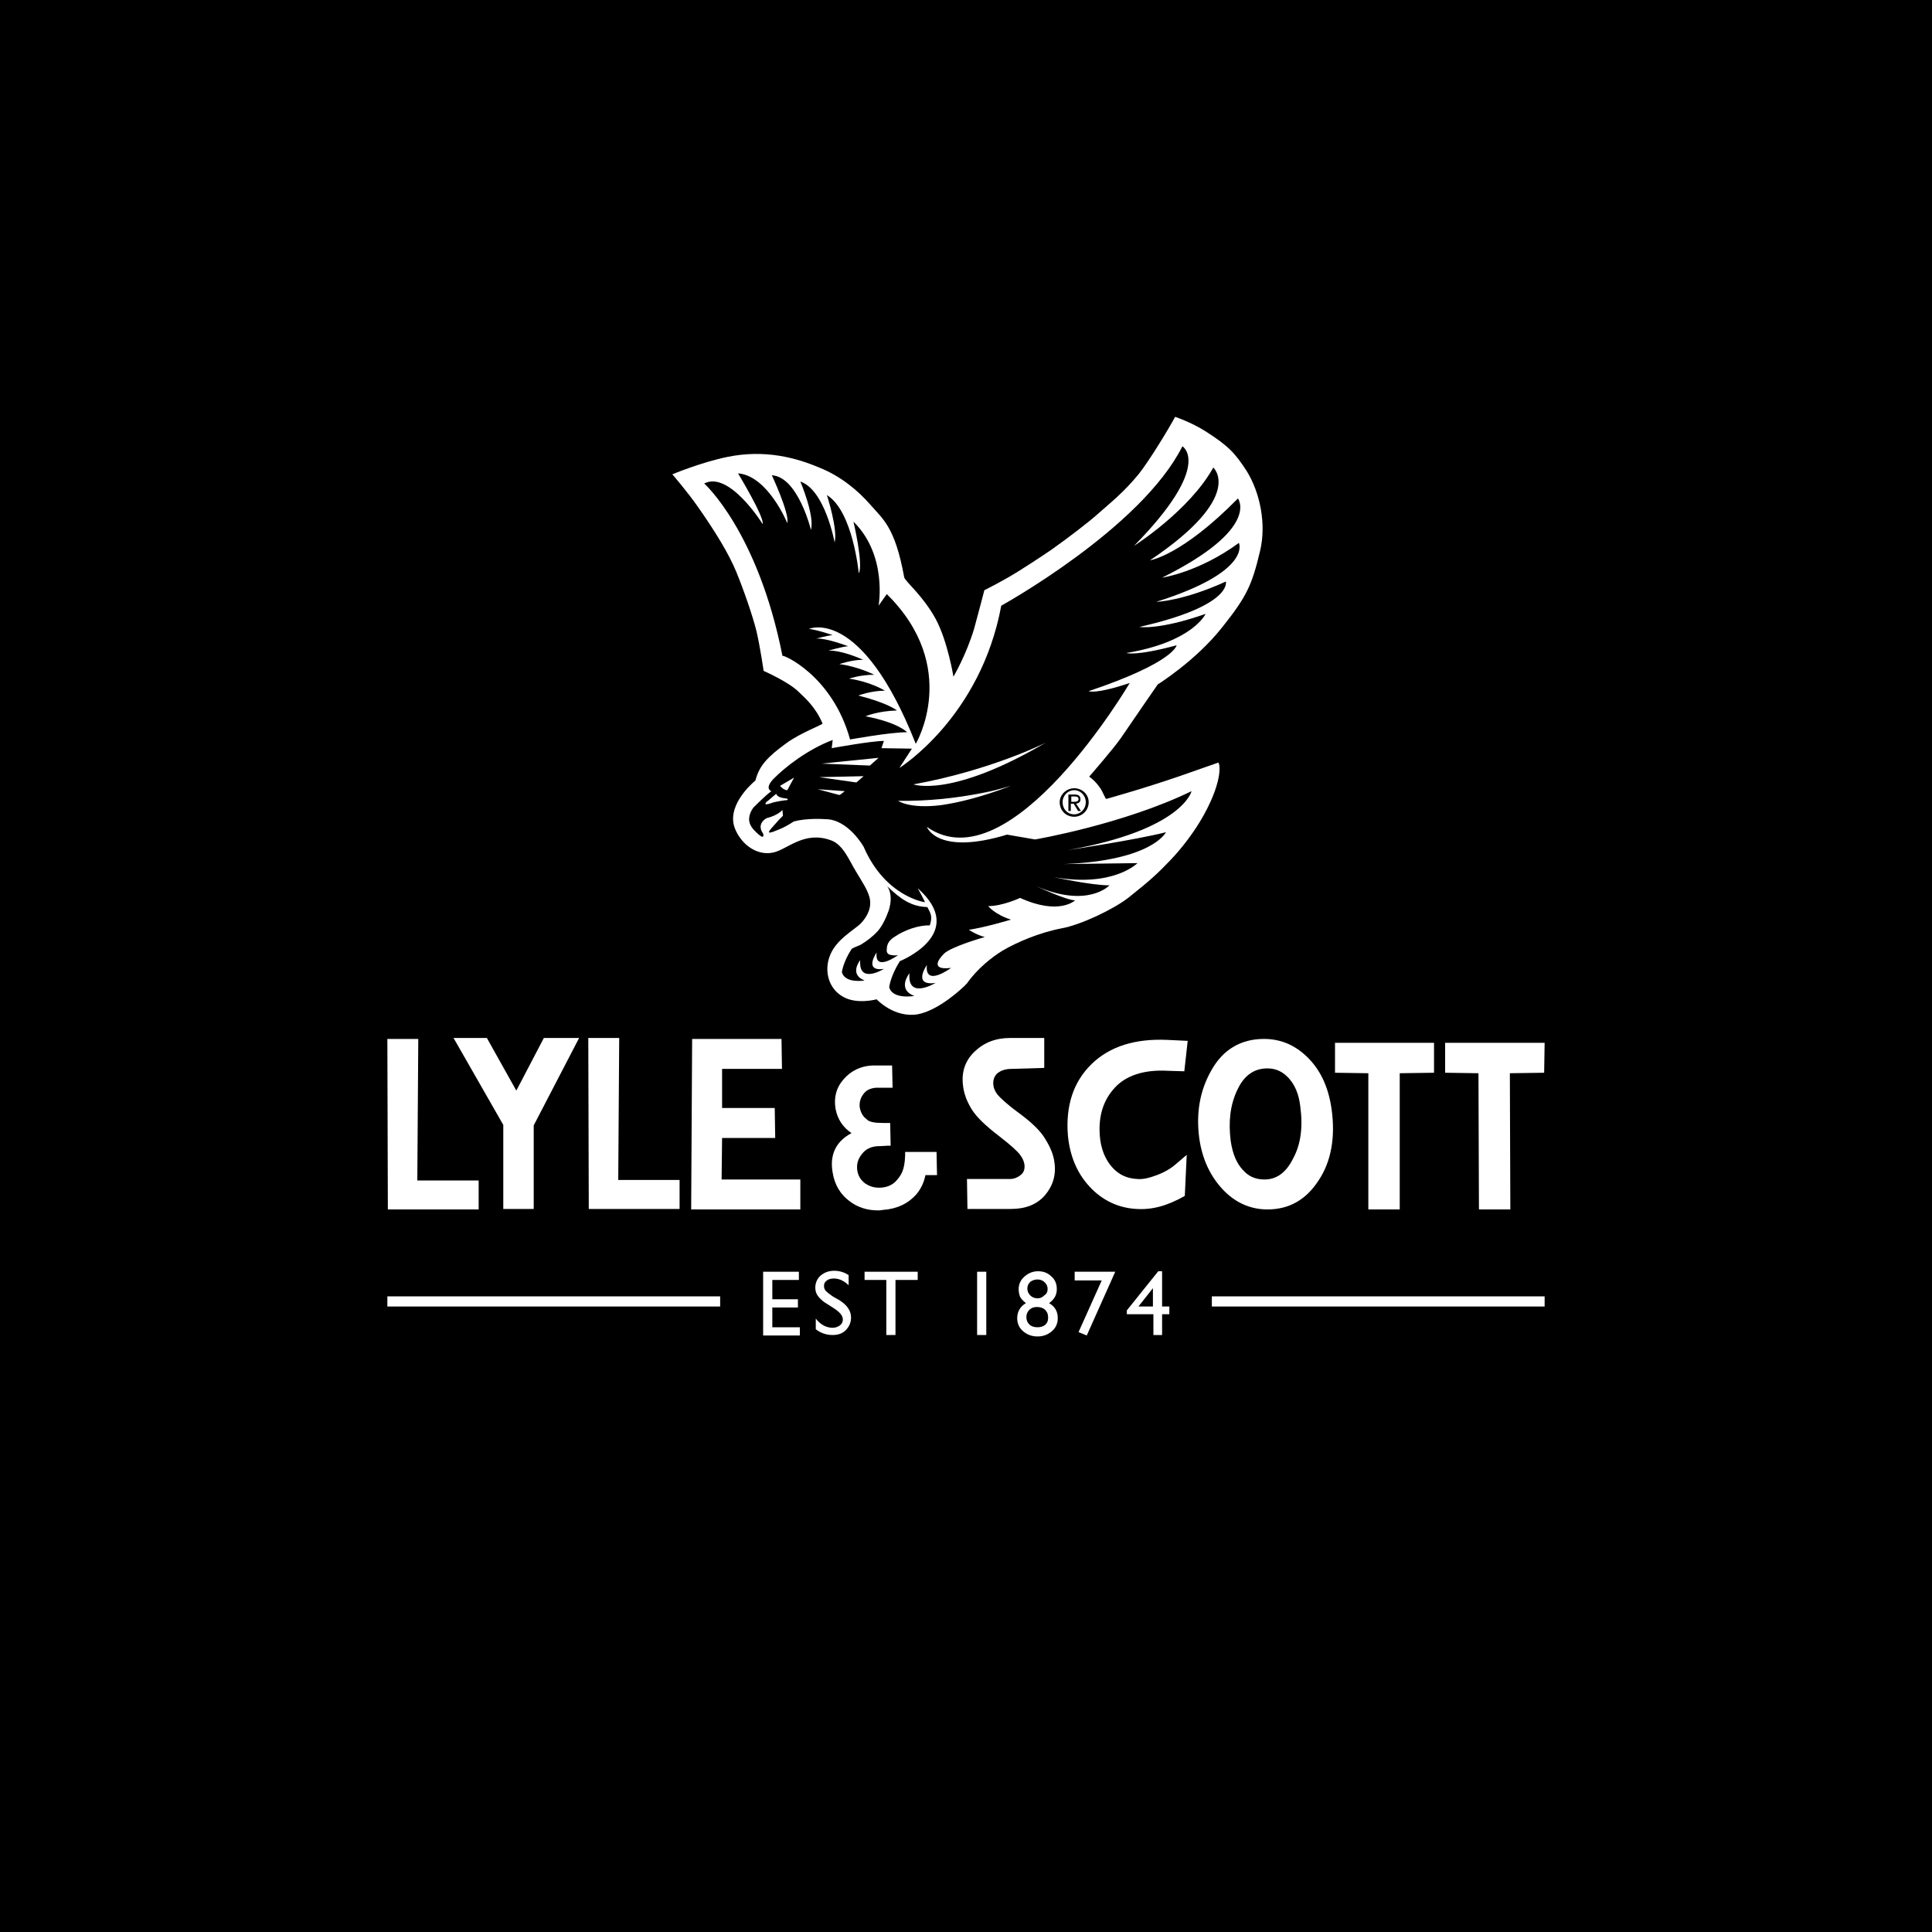<?xml version="1.0" encoding="utf-8"?>
<!-- Generator: Adobe Illustrator 25.2.1, SVG Export Plug-In . SVG Version: 6.00 Build 0)  -->
<svg version="1.1" xmlns="http://www.w3.org/2000/svg" xmlns:xlink="http://www.w3.org/1999/xlink" x="0px" y="0px"
	 viewBox="0 0 400 400" style="enable-background:new 0 0 400 400;" xml:space="preserve">
<style type="text/css">
	.st0{fill-rule:evenodd;clip-rule:evenodd;fill:#FFFFFF;}
	.st1{fill:#FFFFFF;}
</style>
<g id="Bakgrund">
	<rect width="400" height="400"/>
</g>
<g id="Lyle_x26_Scott">
	<g>
		<g>
			<g>
				<g>
					<g>
						<g>
							<g>
								<polygon class="st0" points="99.1,244.4 99.1,250.4 80.3,250.4 80.2,215.1 86.6,215.1 86.4,244.4 								"/>
								<g>
									<polygon class="st0" points="110.5,250.3 104.2,250.3 104.2,232.9 93.9,214.9 100.8,214.9 106.9,225.8 112.6,214.9 
										119.9,214.9 110.5,233 									"/>
									<polygon class="st0" points="140.7,244.3 140.7,250.3 121.9,250.3 121.8,214.9 128.2,214.9 128,244.3 									"/>
									<polygon class="st0" points="149.5,221.3 149.5,229.4 160.4,229.4 160.5,235.6 149.5,235.6 149.4,244.2 165.7,244.2 
										165.7,250.4 143.1,250.4 143.3,215.1 161.8,215.1 161.9,221.3 									"/>
								</g>
							</g>
							<path class="st0" d="M209.5,221.3c-1.5,0-2.4,0.4-3.1,1c-0.6,0.6-0.9,1.5-0.7,2.6c0.1,0.5,0.3,1,0.8,1.7
								c0.5,0.6,1.8,1.9,4.4,3.8c2.6,1.9,4.5,3.7,5.5,5.4c1,1.6,1.7,3.2,1.9,4.8c0.4,2.6-0.3,4.9-1.9,6.8c-1.7,2-4.1,2.9-7.1,2.9h-9
								l-0.1-6.2l8.9,0c0.8,0,1.6-0.3,2.3-0.9c0.6-0.5,0.8-1.2,0.7-2.1c-0.1-0.6-0.3-1.2-0.9-2c-0.5-0.7-1.9-2-4.5-4
								c-2.6-2-4.5-3.8-5.5-5.4c-1-1.6-1.6-3.2-1.8-4.8c-0.4-2.9,0.4-5.3,2.4-7.2c2-1.9,4.4-2.8,7.4-2.8l7,0l0,6.2L209.5,221.3z"/>
							<polygon class="st0" points="289.8,222.2 289.8,250.4 283.3,250.4 283.3,222.2 276.4,222.1 276.4,215.9 296.9,215.9 
								296.9,222.1 							"/>
							<polygon class="st0" points="312.6,222.2 312.7,250.4 306.2,250.4 306.1,222.2 299.2,222.1 299.2,215.9 319.8,215.9 
								319.7,222.1 							"/>
							<path class="st0" d="M241.9,221.7c-5.1-0.3-8.8,1-11.1,3.5c-2.4,2.6-3.4,5.9-3.1,9.9c0.2,2.7,1.1,4.9,2.5,6.5
								c1.4,1.6,3.1,2.4,5.3,2.5c1.1,0.1,2.4-0.2,4-0.8c1.6-0.6,3-1.4,4.2-2.5l2-1.7l-0.4,8.5c-3.7,2.1-6.8,2.9-10,2.7
								c-3.8-0.2-7.1-1.8-9.7-4.6c-2.7-2.9-4.1-6.5-4.5-10.6c-0.5-6.1,1.1-11.1,4.9-14.8c3.8-3.7,9.1-5.3,15.7-5l4.2,0.2l-0.7,6.3
								L241.9,221.7z"/>
							<path class="st0" d="M275.7,229.7c0.8,5.8-0.1,10.8-2.7,14.7c-2.6,4-6.1,6-10.6,6c-3.5,0-6.7-1.4-9.3-4.2
								c-2.6-2.8-4.2-6.3-4.8-10.5c-0.7-5.2,0.1-9.9,2.5-14.1c2.4-4.3,6.1-6.5,10.9-6.5c3.6,0,6.7,1.4,9.3,4.1
								C273.6,221.9,275.1,225.4,275.7,229.7z M269.2,229c-0.3-2.6-1.2-4.5-2.4-5.8c-1.2-1.3-2.6-2-4.4-2c-2.7,0-4.8,1.4-6.2,4.4
								c-1.5,3.1-1.9,6.6-1.4,10.6c0.4,2.7,1.2,4.6,2.5,6c1.2,1.4,2.7,2,4.5,2c2.4,0,4.4-1.3,5.9-4.3
								C269.3,237,269.8,233.4,269.2,229z"/>
							<path class="st1" d="M181.8,250.6c-2.2,0-4.2-0.6-5.9-1.9c-1.9-1.4-3.1-3.4-3.5-5.9c-0.5-2.7-0.1-6.1,3.9-8.2
								c-1.8-1.2-2.9-2.9-3.3-5c-0.4-2.3,0.1-4.4,1.7-6.2c1.5-1.7,3.5-2.7,5.9-2.8c0.2,0,0.6,0,1.2,0c0.9,0,2.1,0,2.4,0l0.5,0
								l0.1,4.6l-0.6,0c-0.1,0-0.2,0-0.3,0c-0.7,0-2.3,0-2.5,0c-1.2,0.1-2.1,0.5-2.7,1.4c-0.6,0.8-0.8,1.7-0.7,2.7
								c0.2,1,0.6,1.8,1.4,2.4c0.5,0.6,1.7,0.8,3.4,0.8c0.5,0,0.9,0,0.9,0l0.6,0l0.1,4.7l-0.6,0c-0.3,0-1.1,0.1-1.7,0.1l-0.4,0
								c-1.4,0.1-2.5,0.6-3.3,1.7c-0.8,1-1.1,2.1-0.9,3.4c0.2,1.1,0.7,1.9,1.6,2.6c0.9,0.6,1.8,0.9,2.9,0.9l0.3,0
								c1.5-0.1,2.6-0.6,3.5-1.7c0.7-0.9,1.5-1.8,1.6-5l0-0.7h6.5l0.1,4.8h-2.4c-0.3,1.5-0.9,2.8-1.9,4c-1.7,1.9-4,3-6.9,3.2
								C182.3,250.6,182.1,250.6,181.8,250.6z"/>
						</g>
					</g>
				</g>
				<g>
					<path class="st1" d="M207.6,196.8c2.9-1.7,7.5-3.7,12.2-4.6c3.9-0.7,10.7-3.9,13.9-6.4c4.9-3.9,6.1-5.1,8.7-7.8
						c2.1-2.2,4.8-5.6,6.8-9.2c4.2-7.6,3.3-11,3-10.9c-8,2.8-9,3.2-14.4,4.9c-2.8,0.9-5.3,1.6-8.7,2.6c-0.3,0.1-0.6-1.3-1.5-2.5
						c-1.1-1.5-2.1-2.1-2.1-2.1s4.8-5.5,6.5-7.9c2.3-3.4,7.7-11.2,7.7-11.2c0,0,7.9-4.9,13.4-11.9c5-6.3,6.1-8.6,7.8-15.8
						c1.3-5.5,0-12-2.8-16.5c-2.4-3.7-3.8-5.2-8.5-8.2c-3-1.9-6.3-3-6.3-3c-1.4,2.6-5.3,9-7.5,11.8c-3.2,3.9-5.8,5.9-8.5,8.3
						c-1.9,1.7-6.2,5-9.6,7.4c-2.3,1.6-7,4.6-7.7,5c-2.8,1.7-6.2,3.4-6.2,3.4s-1.3,5-2.1,7.9c-1.6,5.4-4.3,10-4.3,10
						s-1.2-7.4-3.7-12c-2.7-4.9-6.3-7.7-6.5-8.6c-1.9-10.5-4.5-12.1-7-15c-2.7-3.1-6.3-6-10.6-7.7c-4.7-2-11.2-3.8-19-2.2
						c-5.4,1.1-11.4,3.6-11.4,3.6s3.1,3.6,5.2,6.6c3.8,5.4,6.5,9.9,8,13.5c1.6,3.9,3.4,9.1,4.2,12.3c0.8,3.4,1.5,8.3,1.5,8.3
						s5,2.2,7.1,4.2c1.7,1.6,3.7,3.4,5.1,6.7c0.1,0.2-4.5,1.9-7.4,4c-4,2.9-5.7,4.7-6.5,7.8c0,0-5,4-4.6,8.4
						c0.1,1.8,1.5,3.7,2.2,4.4c1.1,1.2,3.4,2.7,6.1,2.1c2.9-0.6,6.4-4.6,12-2.5c2.5,0.9,3.8,4.3,5.1,6.4c1.3,2.2,2.3,3.6,2.8,5.3
						c0.6,2.2-0.5,4.1-1.7,5.4c-1.3,1.4-5.4,3.4-6.6,7.1c-1,2.9-0.2,6.5,2.9,8.2c2.8,1.6,6.9,0.5,6.9,0.5s3.6,3.9,8.5,3.1
						c4.3-0.8,9.2-5.3,10.2-6.4C202.3,200.6,205.3,198.2,207.6,196.8"/>
					<path d="M240.6,119.6c20.5-10.2,15.7-16.4,15.7-16.4c-11.7,11.9-18.2,12.8-18.2,12.8c19.8-13.3,13.1-19.2,13.1-19.2
						c-5,9-16.4,16.2-16.4,16.2c16.5-16.8,10-20.6,10-20.6c-8.5,17-37.5,33-37.5,33c-4.3,23.2-21.1,33.6-21.1,33.6l2.6-4
						c-0.4,0-6.3-0.1-6.3-0.1l0.5-1.5c-2.6,0-10.8,1.5-10.8,1.5l0.2-1.7c-5.3,2-9.9,5.7-12.1,7.9c-2.2,2.2-0.6,2.7-0.6,2.7
						c-1.6,1.2-3.8,3.5-3.8,3.5c-1.9,2.9,0,4.4,1.2,5.5c1.3,1.1,0.9-0.2,0.9-0.2c-1.5-2.1,0.7-3.2,0.7-3.2c2.4-0.6,3.3-1.7,3.3-1.7
						l0.1,1.2c-0.3,0.3-0.5,0.5-0.8,0.8c-0.5,0.6-1.1,1.2-1.6,1.8c-0.2,0.2-0.4,0.5-0.5,0.7c0,0.1,0.1,0.2,0.2,0.2
						c0.2-0.1,0.5-0.1,0.7-0.2c0.5-0.2,1-0.4,1.5-0.6c0.9-0.4,1.8-0.9,2.7-1.5c2.7-0.8,6.6-0.5,6.6-0.5c4.7,0,7.9,5.7,7.9,5.7
						c4.5,10.4,12.7,11.5,12.7,11.5c-0.2-0.6-1.5-2.9-1.5-2.9c10.6,9.4-3.7,15.1-3.7,15.1c-2,3.2-2.2,5.4-2.2,5.4
						c0.7,2.6,5.2,1.8,5.2,1.8c-3.7-1.4-1-4.7-1-4.7c-0.5,5.6,5.4,2,5.4,2c-4.9,0.7-1.8-3.7-1.8-3.7c-0.5,4.7,5,0.6,5,0.6
						c-5.2,0.6-1.5-2.9-1.5-2.9c1.4-1.5,8.5-3.5,8.5-3.5c-1.7-0.4-3.3-1.5-3.3-1.5c3.4-0.5,8.7-2.1,8.7-2.1
						c-3.4-1.1-4.7-2.8-4.7-2.8c3,0,6.6-1.7,6.6-1.7c8.1,3.7,11.4,0.5,11.4,0.5c-1.8,0-8-2.9-8-2.9c10.7,4.6,15.1-0.2,15.1-0.2
						c-3.8,0-11.5-1.7-11.5-1.7c12.3,2.2,17.3-2.9,17.3-2.9c-6.9,0.1-15.3,0.2-15.3,0.2c18.4-0.7,21.2-6.6,21.2-6.6
						c-6.3,1.6-20.3,3.7-20.3,3.7c23.8-4.2,25.6-12.2,25.6-12.2c-14.2,6.9-32.4,10-32.4,10l-5.8-1c-14.5,4.4-16.6-1.6-16.6-1.6
						c17.3,12.2,42-29.8,42-29.8c-7.1,2.4-8.5,1.7-8.5,1.7c17.8-6,18.2-9.5,18.2-9.5c-8.5,2.3-10.4,1.6-10.4,1.6
						c13.8-2.3,16.4-8.1,16.4-8.1c-9.7,3.4-13.7,2.7-13.7,2.7c19.4-4.4,17.9-9.4,17.9-9.4c-9,4.1-14.4,4.2-14.4,4.2
						c20-6.3,17.1-12.2,17.1-12.2C248.2,118.5,240.6,119.6,240.6,119.6 M163.1,165.6c-0.2,0.1-0.5,0.1-0.7,0.1
						c-0.4,0.1-0.8,0.1-1.2,0.2c-0.5,0.1-1.1,0.2-1.6,0.4c-0.3,0.1-0.6,0.2-0.9,0.2c-0.1,0-0.2,0.1-0.2,0l0,0c0-0.1,0-0.1,0-0.2
						c0.1-0.2,0.3-0.4,0.5-0.5c0.2-0.2,0.5-0.4,0.7-0.6c0.2-0.2,0.5-0.4,0.7-0.6c0,0,0.3-0.2,0.3-0.3c0,0,0,0.8,1.9,1
						c0.1,0,0.3,0,0.4,0.1C163,165.4,163.1,165.4,163.1,165.6C163.3,165.5,163.2,165.5,163.1,165.6 M163,163.6
						c-0.8,0-1.5-0.9-1.5-0.9l2.9-1.7L163,163.6z M174.9,163.8c0,0-1,0.8-1.1,0.8l-4.5-1.2l0,0l0,0L174.9,163.8L174.9,163.8
						L174.9,163.8z M178.8,160.7l-1.5,1.3l-7.7-1.1l0,0l0,0L178.8,160.7L178.8,160.7L178.8,160.7z M181.9,156.9l-1.8,1.6l-10-0.4
						l0,0v0L181.9,156.9L181.9,156.9L181.9,156.9z M194.8,166.7c-6.6,0.8-8.8-0.9-8.9-0.9l0,0l0,0c13,0.2,23.2-3,23.3-3.1l0,0
						c0,0,0,0,0,0 M209.3,162.7c-6.3,2.4-11,3.5-14.5,4 M216.6,153.7c-19.7,11.6-27.4,8.7-27.5,8.7l0,0l0,0
						C205.1,159.5,216.5,153.8,216.6,153.7C216.6,153.7,216.6,153.7,216.6,153.7L216.6,153.7z"/>
					<path d="M181.5,197.2c-0.5,4.2,4.5,0.5,4.5,0.5c-0.3,0.2-1.8,0.1-2.1-0.2c-0.4-0.4-0.3-0.5-0.3-1c0-1.2,0.7-2,1.7-2.6
						c1.9-1.3,4.9-2.4,7.2-2.3c0.7-2.1,0-2.7-0.5-3.8c-3.3-0.1-5.5-1.6-8.3-4.3c1,1.5,0.8,3.4,0.3,5c-0.5,1.4-1.3,3.2-2.3,4.3
						c-1,1.1-2.2,2-3.5,2.8c-0.4,0.2-1.6,0.6-1.9,0.9c-1.8,2.8-2,4.8-2,4.8c0.7,2.4,4.7,1.7,4.7,1.7c-3.3-1.3-0.9-4.2-0.9-4.2
						c-0.4,5.1,4.9,1.8,4.9,1.8C178.7,201.2,181.5,197.2,181.5,197.2"/>
					<path d="M176,153.1c0,0,8.2-1.5,11.8-1.5c0,0-1.8-2-8.6-3.3c0,0,2.5-1.1,6.5-1.2c0,0-1.7-1.5-8-3.1c0,0,2.6-1,5.5-1
						c0,0-2.8-1.8-7.4-2.5c0,0,2.3-0.8,5.2-0.8c0,0-3.3-1.7-7.2-2.2c0,0,2.5-0.9,4.9-0.9c0,0-4.3-2-7.2-1.9c0,0,3.2-0.9,4.1-0.9
						c0,0-4.4-1.7-6.6-1.6c0,0,2.7-0.7,3.4-0.7c0,0-2.8-1-4.9-1.3c0,0,10.8-4.8,22.1,23.8c0,0,9.4-15.8-6-31l-1.7,2.4
						c0,0,1.9-10.4-5.2-17.4c0,0,2.1,8.9,1.1,10.7c0,0-1.2-12.9-6.6-16.2c0,0,2.3,7.1,1.6,9.8c0,0-2-10.9-7.1-12.6c0,0,3,7,2.2,10
						c0,0-2.7-11-8.1-11.3c0,0,3.7,7.9,3.2,9.9c0,0-4-9.8-10.2-10.3c0,0,5.5,9.1,5.1,10.5c0,0-6.9-11.1-12.1-8.4
						c0,0,11.1,9.9,16.2,35.7C161.9,135.4,172.3,139.7,176,153.1"/>
					<path d="M219.4,166.1c0,1.7,1.3,3,3,3c1.6,0,3-1.3,3-3c0-1.7-1.4-2.9-3-2.9C220.8,163.2,219.4,164.5,219.4,166.1 M224.8,166.1
						c0,1.4-1.1,2.5-2.4,2.5c-1.4,0-2.4-1.1-2.4-2.5c0-1.4,1.1-2.5,2.4-2.5C223.7,163.6,224.8,164.7,224.8,166.1"/>
					<path d="M221.2,167.9h0.5v-1.5h0.6l0.9,1.5h0.6l-1-1.5c0.5-0.1,0.9-0.3,0.9-0.9c0-0.7-0.4-1-1.2-1h-1.3V167.9z M221.8,164.9
						h0.7c0.4,0,0.8,0.1,0.8,0.5c0,0.5-0.4,0.6-0.9,0.6h-0.6V164.9z"/>
				</g>
				<g>
					<path class="st1" d="M158,263.3h7.4v1.7h-5.5v4h5.3v1.7h-5.3v4.1h5.7v1.7H158V263.3z"/>
					<path class="st1" d="M172.7,270.9l-1.4-0.9c-0.9-0.5-1.5-1.1-1.9-1.6c-0.4-0.5-0.6-1.1-0.6-1.8c0-1,0.4-1.9,1.1-2.5
						c0.7-0.6,1.6-1,2.8-1c1.1,0,2.1,0.3,3,0.9v2.1c-0.9-0.9-2-1.4-3-1.4c-0.6,0-1.1,0.1-1.5,0.4c-0.4,0.3-0.6,0.6-0.6,1.1
						c0,0.4,0.1,0.8,0.4,1.1c0.3,0.3,0.8,0.7,1.4,1.1l1.4,0.8c1.6,1,2.4,2.2,2.4,3.6c0,1-0.4,1.9-1.1,2.6c-0.7,0.7-1.6,1-2.7,1
						c-1.3,0-2.5-0.4-3.5-1.2V273c1,1.3,2.2,1.9,3.5,1.9c0.6,0,1.1-0.2,1.5-0.5c0.4-0.3,0.6-0.7,0.6-1.2
						C174.5,272.4,173.9,271.7,172.7,270.9z"/>
					<path class="st1" d="M179.1,263.3H190v1.7h-4.6v11.4h-1.9V265h-4.5V263.3z"/>
					<path class="st1" d="M202.3,263.3h1.9v13.1h-1.9V263.3z"/>
					<path class="st1" d="M210.9,266.9c0-1,0.4-1.9,1.2-2.6c0.8-0.7,1.7-1.1,2.8-1.1c1.1,0,2,0.3,2.8,1.1c0.8,0.7,1.1,1.6,1.1,2.6
						c0,1.2-0.5,2.1-1.6,2.9c1.2,0.7,1.8,1.7,1.8,3.1c0,1.1-0.4,2-1.2,2.7c-0.8,0.7-1.8,1.1-3,1.1c-1.2,0-2.2-0.4-3-1.1
						c-0.8-0.7-1.2-1.6-1.2-2.7c0-1.3,0.6-2.4,1.8-3.1c-0.5-0.4-1-0.9-1.2-1.3C211,268,210.9,267.4,210.9,266.9z M217,272.9v-0.2
						c0-0.6-0.2-1.1-0.6-1.5c-0.4-0.4-1-0.6-1.7-0.6c-0.7,0-1.2,0.2-1.6,0.6c-0.4,0.4-0.6,0.9-0.6,1.5c0,0.6,0.2,1.1,0.6,1.5
						c0.4,0.4,1,0.6,1.7,0.6c0.7,0,1.2-0.2,1.6-0.5C216.8,273.9,217,273.5,217,272.9z M216.9,266.9c0-0.6-0.2-1-0.6-1.4
						c-0.4-0.4-0.9-0.6-1.5-0.6c-0.6,0-1.1,0.2-1.5,0.5c-0.4,0.4-0.6,0.8-0.6,1.4c0,0.5,0.2,1,0.6,1.4c0.4,0.4,0.9,0.6,1.5,0.6
						c0.6,0,1-0.2,1.4-0.6C216.7,267.9,216.9,267.4,216.9,266.9z"/>
					<path class="st1" d="M222.4,263.3h8.5l-5.9,13.2l-1.7-0.7l4.8-10.7h-5.6V263.3z"/>
					<path class="st1" d="M239.8,263.2h0.8v7.3h1.5v1.6h-1.5v4.3h-1.8v-4.3h-5.5v-0.8L239.8,263.2z M238.7,270.5v-3.8l-3,3.8H238.7z
						"/>
				</g>
				<g>
					<g>
						<rect x="80.2" y="268.4" class="st1" width="68.9" height="2.1"/>
					</g>
					<g>
						<rect x="250.9" y="268.4" class="st1" width="68.9" height="2.1"/>
					</g>
				</g>
			</g>
		</g>
	</g>
</g>
</svg>

